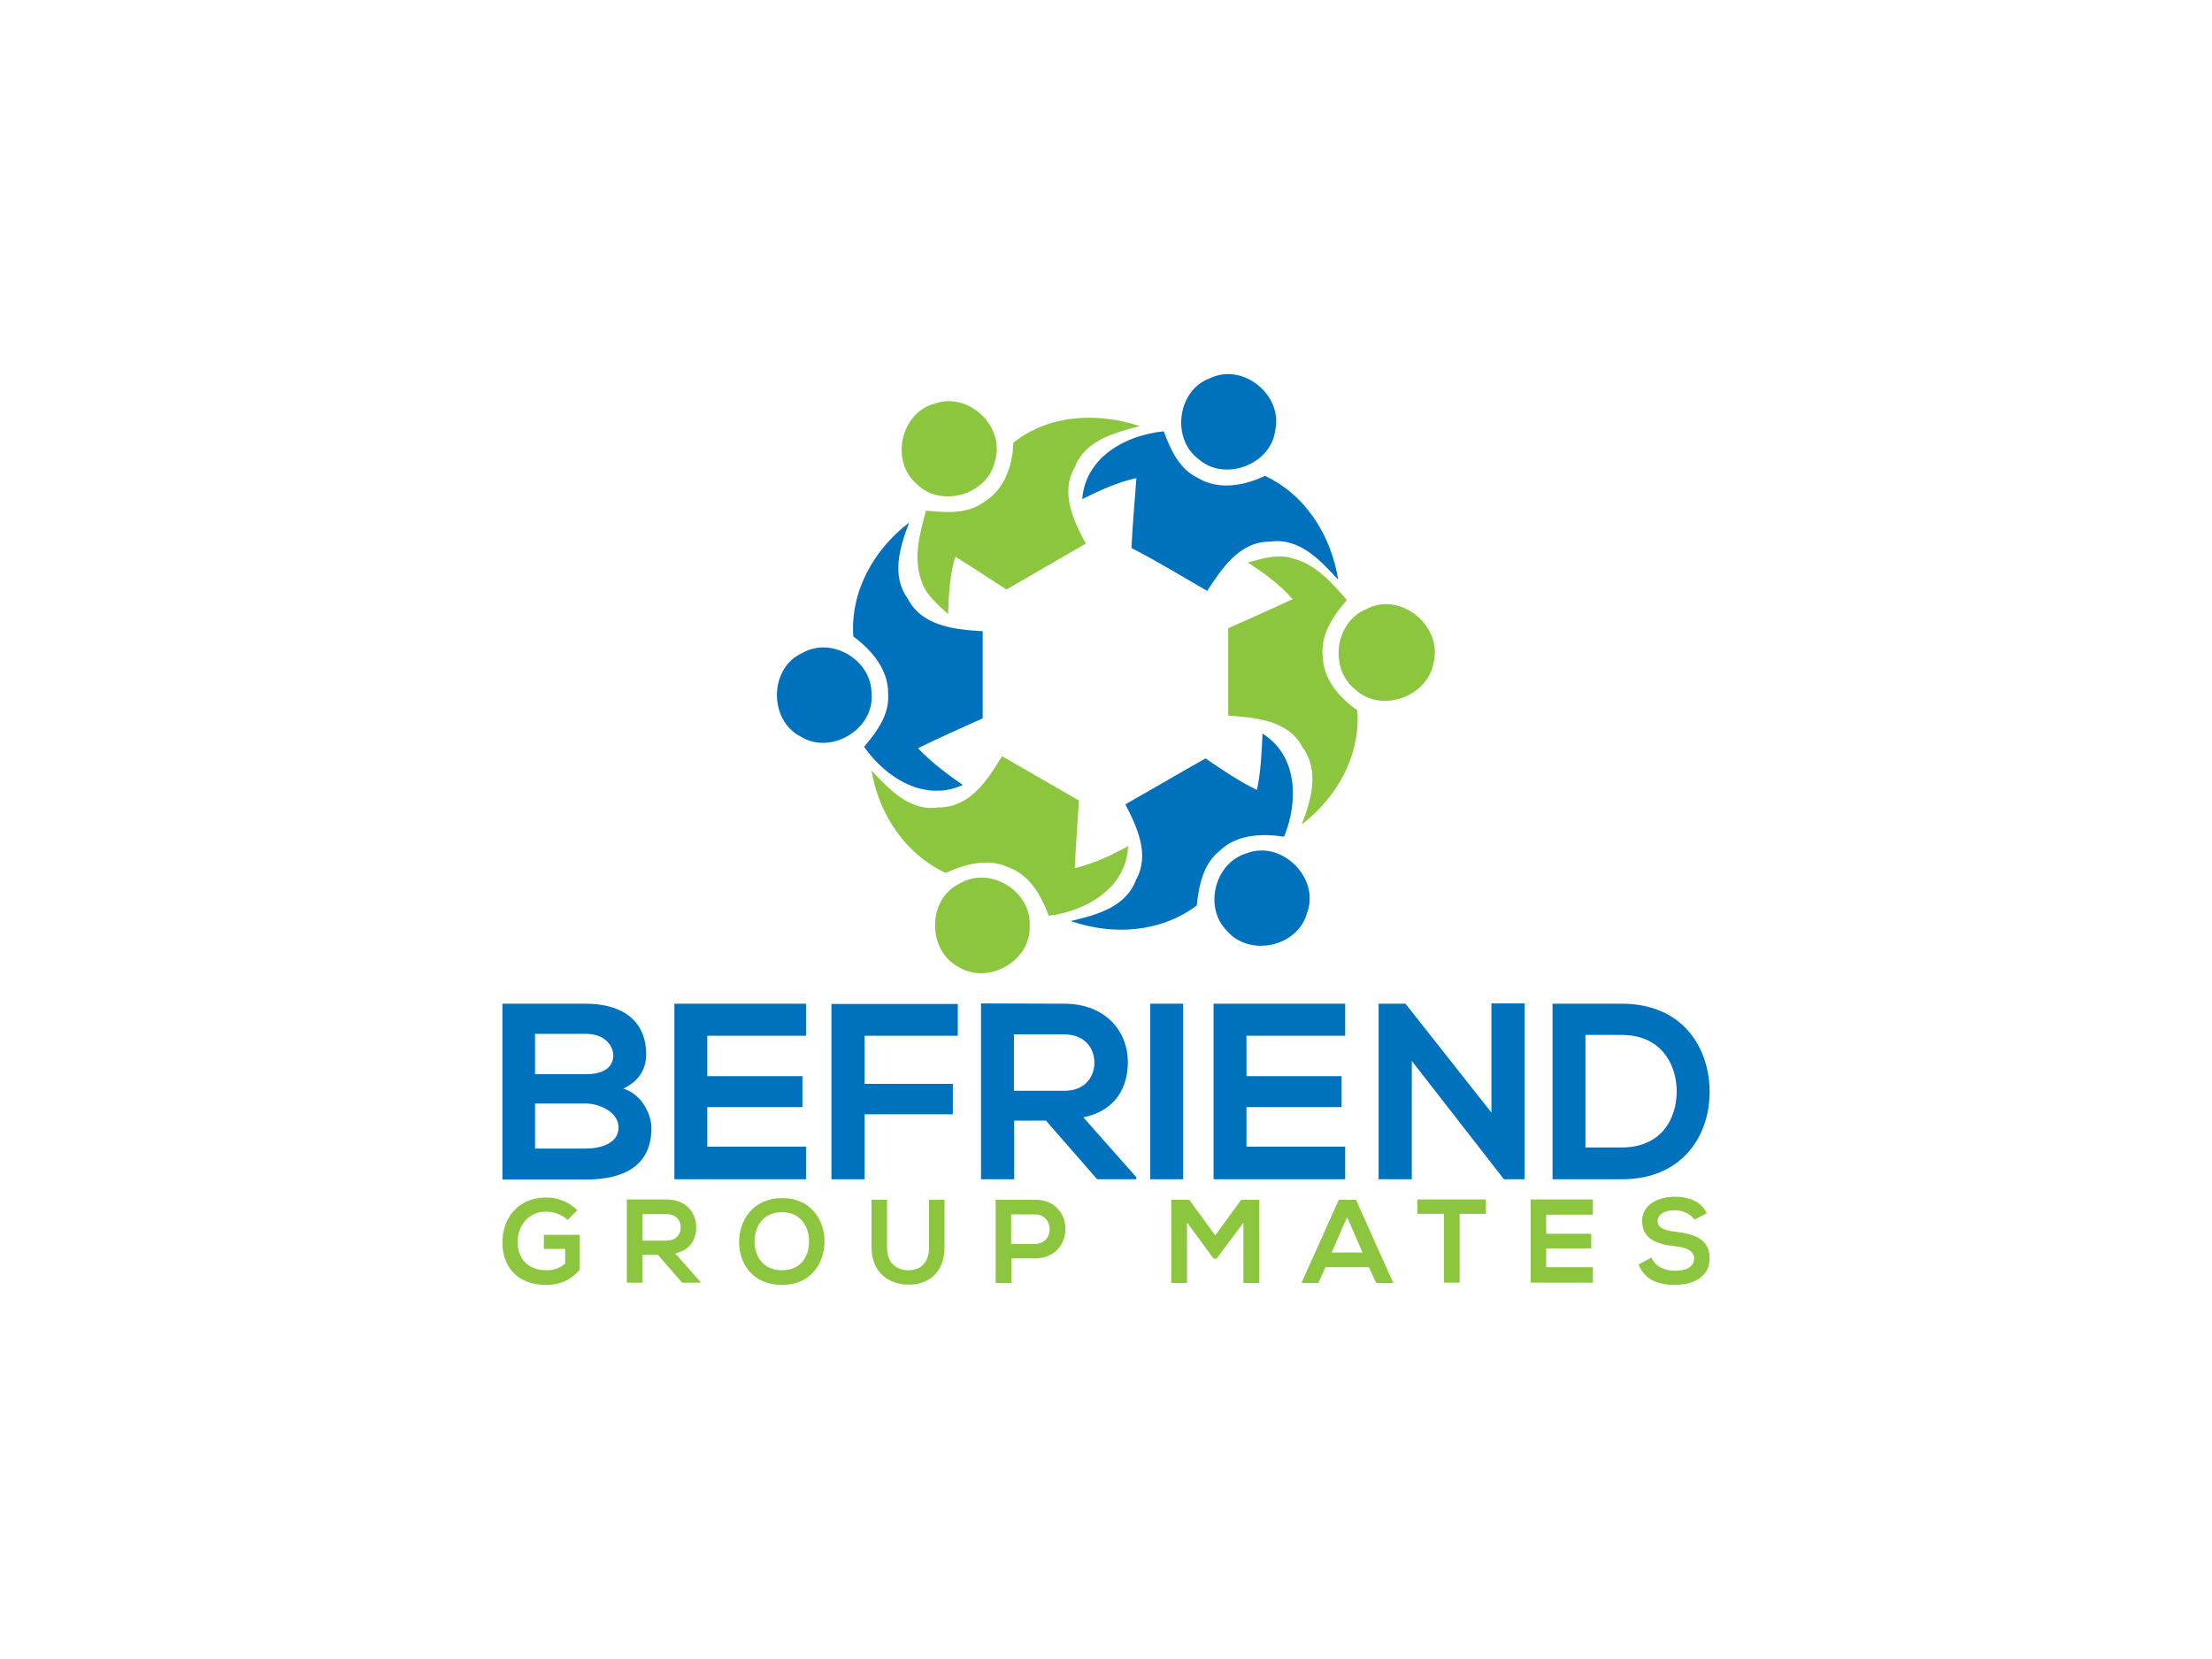 <?xml version="1.0" encoding="utf-8"?>
<!-- Generator: Adobe Illustrator 21.0.0, SVG Export Plug-In . SVG Version: 6.00 Build 0)  -->
<svg version="1.1" id="Layer_1" xmlns="http://www.w3.org/2000/svg" xmlns:xlink="http://www.w3.org/1999/xlink" x="0px" y="0px"
	 viewBox="0 0 800 600" style="enable-background:new 0 0 800 600;" xml:space="preserve">
<style type="text/css">
	.st0{fill:#0071BC;}
	.st1{fill:#8CC63F;}
</style>
<g>
	<g>
		<g>
			<path class="st0" d="M233.7,381.4c0,4.9-2.4,9.6-8.3,12.3c7.4,2.3,10.2,10.2,10.2,14.2c0,14.2-10.6,18.7-23.8,18.7
				c-10.1,0-20.1,0-30.1,0V363c10,0,20.1,0,30.1,0C224.4,363,233.7,368.6,233.7,381.4z M193.5,388.5h18.3c7.5,0,10-3.2,10-6.8
				c0-2.9-2.4-7.8-10-7.8h-18.3V388.5z M193.5,415.4h18.3c4.9,0,11.9-1.6,11.9-7.6c0-5.7-7-8.7-11.9-8.7h-18.3V415.4z"/>
			<path class="st0" d="M291.5,426.5h-47.6c0-21.1,0-42.4,0-63.5h47.6v11.6h-35.7v14.6h34.4v11.2h-34.4v14.3h35.7V426.5z"/>
			<path class="st0" d="M300.7,426.5v-63.4h45.7v11.5h-33.7V392h31.9V403h-31.9v23.5H300.7z"/>
			<path class="st0" d="M411,426.5h-14.2l-18.5-21.2h-11.5v21.2h-12v-63.6c10.1,0,20.1,0.1,30.2,0.1c15,0.1,22.9,10.1,22.9,21.1
				c0,8.7-4,17.5-16.1,20l19.2,21.7V426.5z M366.7,374.2v20.3h18.2c7.6,0,10.9-5.1,10.9-10.2c0-5.1-3.4-10.2-10.9-10.2H366.7z"/>
			<path class="st0" d="M416,426.5V363h11.9v63.5H416z"/>
			<path class="st0" d="M486.5,426.5h-47.6c0-21.1,0-42.4,0-63.5h47.6v11.6h-35.7v14.6h34.4v11.2h-34.4v14.3h35.7V426.5z"/>
			<path class="st0" d="M539.4,362.9h12v63.6h-7.4v0.1l-33.4-42.9v42.8h-12V363h9.7l31.1,39.4V362.9z"/>
			<path class="st0" d="M618.3,394.2c0.3,16.1-9.5,32.3-31.8,32.3c-7.8,0-17.2,0-25,0V363c7.8,0,17.2,0,25,0
				C608.3,363,618,378.5,618.3,394.2z M573.4,415h13.1c14.4,0,20.1-10.5,19.9-20.9c-0.3-9.9-6.1-19.8-19.9-19.8h-13.1V415z"/>
		</g>
		<g>
			<path class="st1" d="M205.3,441.2c-2-1.9-5-3-7.7-3c-6.4,0-10.4,4.9-10.4,11.1c0,4.9,2.9,10.1,10.4,10.1c2.4,0,4.4-0.5,6.8-2.4
				v-5.3h-7.7v-5.1h12.9v12.7c-3,3.4-6.7,5.4-12,5.4c-11.3,0-15.9-7.4-15.9-15.3c0-8.5,5.3-16.3,15.9-16.3c4,0,8.1,1.5,11.2,4.6
				L205.3,441.2z"/>
			<path class="st1" d="M253.4,463.9h-6.7l-8.8-10.1h-5.5v10.1h-5.7v-30.1c4.8,0,9.5,0,14.3,0c7.1,0,10.8,4.8,10.8,10
				c0,4.1-1.9,8.3-7.6,9.5l9.1,10.3V463.9z M232.4,439.1v9.6h8.6c3.6,0,5.2-2.4,5.2-4.8c0-2.4-1.6-4.8-5.2-4.8H232.4z"/>
			<path class="st1" d="M298.2,449.1c-0.1,7.8-4.9,15.6-15.4,15.6s-15.5-7.6-15.5-15.5c0-7.9,5.1-15.9,15.5-15.9
				C293.1,433.2,298.3,441.2,298.2,449.1z M272.9,449.2c0.1,4.9,2.8,10.2,9.9,10.2c7.1,0,9.8-5.3,9.8-10.3
				c0.1-5.1-2.8-10.7-9.8-10.7C275.7,438.4,272.8,444.1,272.9,449.2z"/>
			<path class="st1" d="M341.6,433.9v17.2c0,8.9-5.5,13.5-13,13.5c-7.2,0-13.4-4.4-13.4-13.5v-17.2h5.6v17.2c0,5.4,3.1,8.3,7.8,8.3
				c4.7,0,7.4-3.1,7.4-8.3v-17.2H341.6z"/>
			<path class="st1" d="M374.3,455.1h-8.5v8.9h-5.7v-30.1c4.7,0,9.5,0,14.2,0C389,433.8,389,455.1,374.3,455.1z M365.7,449.9h8.5
				c7.3,0,7.2-10.7,0-10.7h-8.5V449.9z"/>
			<path class="st1" d="M449.8,442.1l-9.8,13.1h-1.1l-9.6-13.1V464h-5.7v-30.1h6.5l9.4,12.9l9.4-12.9h6.5V464h-5.7V442.1z"/>
			<path class="st1" d="M495.1,458.3h-15.7l-2.6,5.7h-6.1l13.5-30.1h6.2l13.5,30.1h-6.2L495.1,458.3z M487.2,440.2l-5.6,12.8h11.2
				L487.2,440.2z"/>
			<path class="st1" d="M522.1,439h-9.5v-5.2c8.7,0,16,0,24.8,0v5.2h-9.5v24.9h-5.7V439z"/>
			<path class="st1" d="M576.1,463.9h-22.5c0-10,0-20.1,0-30.1h22.5v5.5h-16.9v6.9h16.3v5.3h-16.3v6.8h16.9V463.9z"/>
			<path class="st1" d="M612.8,441.1c-1-1.7-3.9-3.4-7.1-3.4c-4.2,0-6.2,1.8-6.2,4c0,2.6,3.1,3.4,6.7,3.8c6.3,0.8,12.1,2.4,12.1,9.6
				c0,6.7-5.9,9.6-12.6,9.6c-6.1,0-10.9-1.9-13.1-7.4l4.7-2.5c1.3,3.3,4.8,4.8,8.5,4.8c3.6,0,6.9-1.2,6.9-4.5c0-2.8-3-4-7-4.4
				c-6.1-0.7-11.8-2.4-11.8-9.1c0-6.2,6.1-8.7,11.6-8.8c4.7,0,9.5,1.3,11.8,6L612.8,441.1z"/>
		</g>
	</g>
	<g>
		<g>
			<path class="st0" d="M437.6,136.8c11.9-5.8,26.5,6.1,23.6,18.9c-1.6,12.5-18.6,18.7-27.9,10.2C423.5,158.4,425.9,141,437.6,136.8
				z"/>
			<path class="st0" d="M391.4,180.5c1.2-15.2,15.8-23.2,29.5-24.5c2.4,6.6,5.6,13.6,12.2,16.8c7.6,4.6,16.8,2.9,24.4-0.7
				c14.9,7,23.9,21.7,26.5,37.6c-6.4-7-14.1-15.4-24.7-13.8c-11-0.1-17.4,9.7-22.7,17.8c-9.1-5.2-18-10.7-27.4-15.5
				c0.4-8.5,1.2-16.9,1.8-25.3C404.1,174.4,397.7,177.4,391.4,180.5z"/>
			<path class="st0" d="M308.6,230.2c-1.1-16.4,7.4-31.4,20.2-41.2c-3.3,8.7-6.6,19.1-0.5,27.5c5.1,10,17.1,11.2,27.1,11.8
				c0,10.5,0,21,0,31.5c-7.8,3.5-15.7,7-23.4,10.8c4.8,5.1,10.5,9.3,16.2,13.3c-13.9,6.3-27.8-2.6-35.7-13.8
				c4.6-5.4,9.3-11.7,8.7-19.3C321.3,242.2,315.3,235.1,308.6,230.2z"/>
			<path class="st0" d="M290.3,236.1c10.6-6,25,2.7,24.9,14.8c1.1,12.8-14.7,22.3-25.6,15.5C277.9,260.5,278.1,241.4,290.3,236.1z"
				/>
			<path class="st0" d="M456.6,265.3c12.8,8,13,24.7,7.8,37.3c-8-1.2-17.1-0.9-23.3,5.1c-6,4.8-7.5,12.6-8.3,19.8
				c-13.1,9.8-30.4,10.9-45.5,5.6c9.2-2.2,20-5,23.6-15c5-9,0.4-18.9-3.9-27.2c9.7-5.5,19.2-11.1,29-16.6c6,4.1,12,8.2,18.6,11.4
				C456,279,456.3,272.1,456.6,265.3z"/>
			<path class="st0" d="M450.9,308.6c12.6-4.9,26.6,8.9,21.8,21.6c-3.3,12.2-20.8,16.1-29,6.4C435.2,328.1,439.4,311.9,450.9,308.6z
				"/>
		</g>
		<g>
			<path class="st1" d="M338,146c12.3-4.5,25.8,8.4,21.8,20.9c-2.7,12.1-19.6,17-28.4,8C321.9,166.7,325.8,149.2,338,146z"/>
			<path class="st1" d="M366.5,160.1c13-10.3,30.4-11,45.7-6c-9,2.4-19.8,5.1-23.5,14.9c-5.3,9.1-0.5,19.3,4,27.6
				c-9.6,5.5-19.1,11.1-28.7,16.6c-6.2-4-12.3-8-18.5-11.9c-2,6.8-2.4,13.8-2.6,20.8c-3.8-3.6-8.2-7-9.7-12.2
				c-3-8.3-0.5-17.1,1.7-25.2c7,0.6,14.9,1.4,20.9-3.1C363.3,177.1,366.2,168.4,366.5,160.1z"/>
			<path class="st1" d="M451.3,203.4c5.4-1.4,11.2-3.3,16.7-1.3c8.1,2.2,13.8,8.8,19.1,14.9c-4.9,5.7-9.6,12.5-8.7,20.4
				c0.2,8.4,6,14.9,12.5,19.5c1.2,16.4-7.4,31.5-20.1,41.3c3.4-8.9,6.5-19.5,0.3-27.9c-5.1-9.9-17.1-10.8-26.9-11.5
				c0-10.5,0-21.1,0-31.6c7.8-3.5,15.6-6.9,23.3-10.5C462.9,211.4,457.2,207.3,451.3,203.4z"/>
			<path class="st1" d="M494.1,220.3c12.3-6.6,27.7,6,24.4,19.3c-2.1,12.4-19,18.5-28.3,9.8C480.6,241.9,482.7,225,494.1,220.3z"/>
			<path class="st1" d="M362.4,273.5c9.3,5.3,18.5,10.7,27.8,16c-0.5,8.2-1.1,16.3-1.5,24.5c6.8-1.7,13.2-4.6,19.3-8
				c-0.6,15.2-15.2,23.5-28.7,25.2c-2.7-7.2-6.8-14.7-14.5-17.5c-7.5-3.5-15.7-1.2-22.8,2c-14.7-6.9-24.1-21.2-26.8-37
				c6.4,6.7,13.8,14.9,24.2,13.3C350.6,292.2,357.2,282.1,362.4,273.5z"/>
			<path class="st1" d="M346.8,319.7c10.9-6.8,26.3,2.4,25.6,15.2c0.5,12.6-14.9,21.4-25.6,14.9C335.4,344,335.2,325.4,346.8,319.7z
				"/>
		</g>
	</g>
</g>
</svg>

